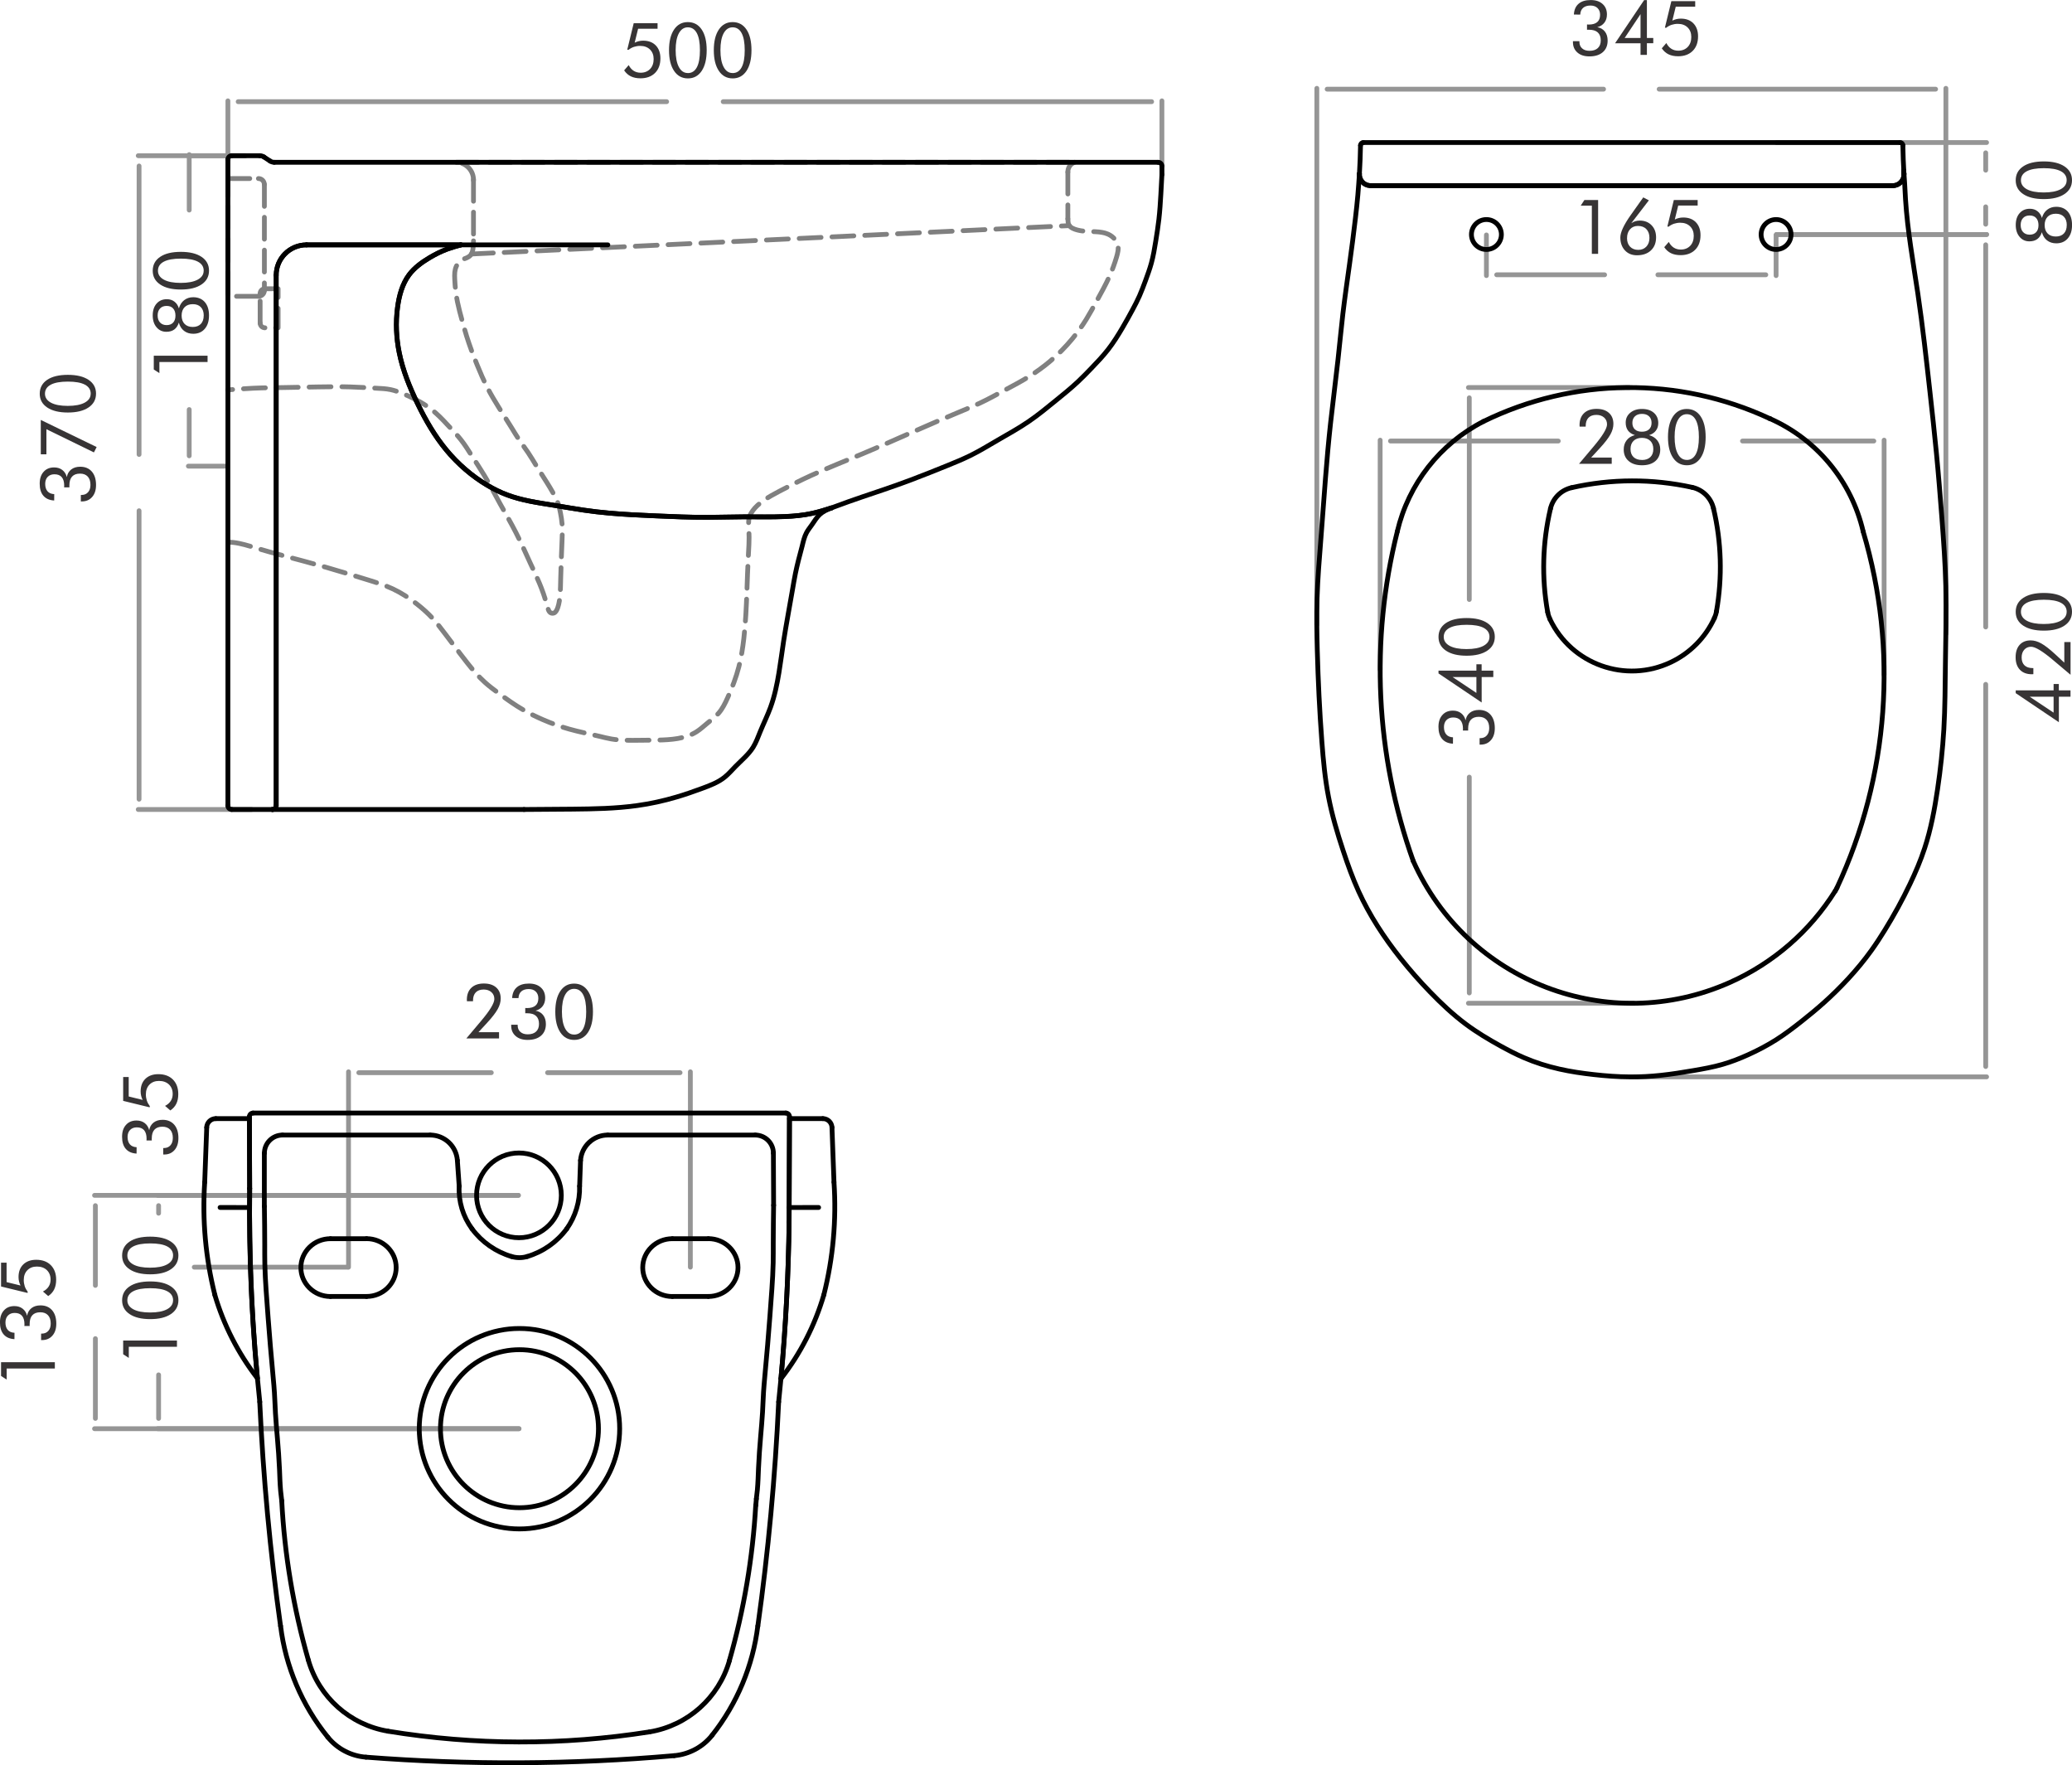 <?xml version="1.0" encoding="UTF-8"?>
<!DOCTYPE svg PUBLIC "-//W3C//DTD SVG 1.1//EN" "http://www.w3.org/Graphics/SVG/1.1/DTD/svg11.dtd">
<!-- Creator: CorelDRAW 2020 (64-Bit Evaluation Version) -->
<svg xmlns="http://www.w3.org/2000/svg" xml:space="preserve" width="2.273in" height="1.936in" version="1.1" style="shape-rendering:geometricPrecision; text-rendering:geometricPrecision; image-rendering:optimizeQuality; fill-rule:evenodd; clip-rule:evenodd"
viewBox="0 0 471.87 401.87"
 xmlns:xlink="http://www.w3.org/1999/xlink"
 xmlns:xodm="http://www.corel.com/coreldraw/odm/2003">
 <defs>
  <style type="text/css">
   <![CDATA[
    .str2 {stroke:black;stroke-width:1.09;stroke-linecap:round;stroke-linejoin:round;stroke-miterlimit:10}
    .str1 {stroke:#959595;stroke-width:1.09;stroke-linecap:round;stroke-linejoin:round;stroke-miterlimit:10}
    .str0 {stroke:gray;stroke-width:1.09;stroke-linecap:round;stroke-linejoin:round;stroke-miterlimit:10;stroke-dasharray:4.982 2.491}
    .fil0 {fill:none;fill-rule:nonzero}
    .fil1 {fill:#373435;fill-rule:nonzero}
   ]]>
  </style>
 </defs>
 <g id="Layer_x0020_1">
  <g id="_1876811546080">
   <line class="fil0 str0" x1="243.19" y1="39.16" x2="243.19" y2= "49.81" />
   <path class="fil0 str0" d="M243.19 49.81c0.02,0.51 0.04,1.03 0.26,1.42 0.34,0.6 1.15,0.92 1.92,1.12 1.45,0.37 2.77,0.32 4.16,0.39 0.95,0.05 1.94,0.16 2.81,0.55 0.63,0.28 1.2,0.71 1.63,1.27 0.28,0.37 0.5,0.79 0.6,1.22 0.22,0.91 -0.04,1.88 -0.32,2.82 -0.43,1.44 -0.92,2.78 -1.5,4.1 -0.88,2 -1.97,3.94 -3.03,5.88 -0.77,1.39 -1.52,2.78 -2.35,4.13 -0.95,1.53 -2.01,3.01 -3.16,4.4 -1.54,1.87 -3.26,3.6 -5.12,5.16 -1.43,1.2 -2.94,2.3 -4.52,3.3 -1.88,1.19 -3.85,2.22 -5.81,3.27 -1.89,1.02 -3.77,2.06 -5.72,2.97 -1.56,0.73 -3.16,1.39 -4.76,2.05 -3.55,1.48 -7.08,3 -10.6,4.55 -3.8,1.67 -7.6,3.36 -11.43,4.96 -3.87,1.62 -7.78,3.14 -11.59,4.89 -2.45,1.12 -4.85,2.34 -7.24,3.6 -1.26,0.66 -2.51,1.34 -3.66,2.17 -0.87,0.63 -1.69,1.34 -2.33,2.21 -0.31,0.42 -0.58,0.88 -0.74,1.36 -0.32,0.98 -0.2,2.07 -0.14,3.13 0.12,2.14 -0.04,4.21 -0.15,6.3 -0.13,2.49 -0.21,5.01 -0.3,7.52 -0.13,3.6 -0.29,7.19 -0.7,10.77 -0.25,2.19 -0.59,4.37 -1.14,6.49 -0.62,2.4 -1.51,4.71 -2.54,7.01 -0.57,1.26 -1.18,2.52 -2.07,3.54 -0.75,0.86 -1.69,1.55 -2.58,2.29 -0.82,0.68 -1.6,1.4 -2.47,1.95 -2.52,1.6 -5.81,1.82 -8.89,1.88 -1.37,0.03 -2.71,0.03 -4.06,0.04 -2.15,0.02 -4.34,0.07 -6.45,-0.3 -0.88,-0.15 -1.75,-0.38 -2.62,-0.59 -2.33,-0.56 -4.67,-1.01 -6.97,-1.66 -2.03,-0.57 -4.03,-1.3 -5.97,-2.14 -1.5,-0.65 -2.97,-1.36 -4.39,-2.18 -2.02,-1.16 -3.91,-2.52 -5.79,-3.91 -1.04,-0.77 -2.07,-1.54 -3.02,-2.4 -1.48,-1.33 -2.78,-2.86 -4.02,-4.43 -1.11,-1.4 -2.17,-2.82 -3.25,-4.24 -0.58,-0.76 -1.15,-1.52 -1.73,-2.29 -0.94,-1.23 -1.87,-2.48 -2.91,-3.61 -1.11,-1.21 -2.35,-2.3 -3.65,-3.32 -1.69,-1.31 -3.49,-2.49 -5.41,-3.39 -1.83,-0.86 -3.77,-1.46 -5.71,-2.06 -3.23,-1 -6.46,-1.99 -9.7,-2.92 -3.11,-0.88 -6.25,-1.71 -9.37,-2.54 -2.16,-0.58 -4.3,-1.16 -6.45,-1.81 -1.69,-0.51 -3.39,-1.06 -5.13,-1.25 -0.4,-0.04 -0.8,-0.07 -1.2,-0.08"/>
   <line class="fil0 str0" x1="107.83" y1="40.81" x2="107.83" y2= "54.82" />
   <path class="fil0 str0" d="M107.83 54.82c-0.01,0.61 -0.02,1.23 -0.12,1.86 -0.08,0.5 -0.22,1.01 -0.53,1.38 -0.23,0.27 -0.55,0.47 -0.88,0.62 -0.4,0.18 -0.82,0.29 -1.18,0.5 -0.53,0.31 -0.94,0.85 -1.2,1.43 -0.19,0.43 -0.3,0.89 -0.35,1.35 -0.05,0.52 -0.04,1.06 -0.01,1.58 0.04,0.91 0.11,1.82 0.22,2.72 0.1,0.83 0.24,1.65 0.4,2.46 0.3,1.45 0.68,2.88 1.08,4.31 0.32,1.15 0.64,2.29 0.99,3.43 0.7,2.23 1.52,4.42 2.41,6.59 0.72,1.78 1.48,3.54 2.36,5.24 0.79,1.53 1.67,3 2.58,4.46 0.95,1.53 1.93,3.04 2.88,4.57 0.55,0.89 1.08,1.79 1.66,2.66 0.69,1.03 1.45,2.03 2.14,3.06 0.63,0.94 1.21,1.91 1.8,2.88 0.47,0.77 0.95,1.54 1.44,2.3 0.39,0.61 0.78,1.22 1.16,1.83 0.42,0.67 0.82,1.35 1.21,2.04 0.48,0.85 0.94,1.71 1.25,2.63 0.22,0.66 0.37,1.34 0.5,2.03 0.16,0.83 0.3,1.67 0.37,2.51 0.1,1.18 0.05,2.38 0,3.57 -0.12,2.97 -0.25,5.93 -0.32,8.89 -0.03,1.25 -0.04,2.5 -0.15,3.76 -0.08,0.95 -0.2,1.9 -0.5,2.79 -0.09,0.28 -0.2,0.55 -0.37,0.81 -0.13,0.2 -0.3,0.39 -0.52,0.47 -0.18,0.07 -0.4,0.07 -0.57,0.02 -0.6,-0.17 -0.78,-0.95 -0.98,-1.68 -1.04,-3.93 -2.42,-6.67 -3.84,-9.72 -1.03,-2.23 -2.08,-4.63 -3.25,-6.91 -1.14,-2.24 -2.39,-4.37 -3.6,-6.55 -1.2,-2.17 -2.34,-4.38 -3.62,-6.5 -0.93,-1.54 -1.93,-3.04 -2.9,-4.56 -0.77,-1.21 -1.53,-2.43 -2.42,-3.55 -0.74,-0.94 -1.57,-1.82 -2.4,-2.7 -1.08,-1.16 -2.15,-2.34 -3.34,-3.39 -0.83,-0.73 -1.72,-1.39 -2.65,-1.98 -0.7,-0.44 -1.43,-0.85 -2.17,-1.22 -0.95,-0.48 -1.91,-0.92 -2.9,-1.31 -0.83,-0.33 -1.67,-0.63 -2.54,-0.81 -1.05,-0.22 -2.13,-0.27 -3.2,-0.32 -2.03,-0.11 -4.04,-0.24 -6.06,-0.3 -2.38,-0.07 -4.76,-0.04 -7.14,0 -2.59,0.04 -5.18,0.1 -7.77,0.14 -2.4,0.04 -4.8,0.05 -7.19,0.16 -1.91,0.09 -3.82,0.23 -5.73,0.38"/>
   <line class="fil0 str0" x1="103.94" y1="36.93" x2="244.72" y2= "36.93" />
   <path class="fil0 str0" d="M244.72 36.93c-0.93,0.34 -1.55,1.23 -1.53,2.23"/>
   <path class="fil0 str0" d="M107.83 41.06c0.07,-2.21 -1.66,-4.06 -3.88,-4.13 -0.01,0 -0.01,-0 -0.02,-0"/>
   <line class="fil0 str0" x1="51.9" y1="40.63" x2="58.85" y2= "40.63" />
   <path class="fil0 str0" d="M58.85 40.63c0.75,0 1.35,0.61 1.35,1.35"/>
   <line class="fil0 str0" x1="60.21" y1="41.98" x2="60.21" y2= "66.09" />
   <path class="fil0 str0" d="M60.21 66.09c0,0.75 -0.61,1.35 -1.35,1.35"/>
   <polyline class="fil0 str0" points="58.85,67.44 51.9,67.44 51.9,40.63 "/>
   <polyline class="fil0 str0" points="60.33,65.72 63.34,65.72 63.34,74.61 60.33,74.61 "/>
   <path class="fil0 str0" d="M60.33 74.61c-0.6,0 -1.09,-0.49 -1.09,-1.09"/>
   <line class="fil0 str0" x1="59.24" y1="73.51" x2="59.24" y2= "66.81" />
   <path class="fil0 str0" d="M59.24 66.81c0,-0.6 0.49,-1.09 1.09,-1.09"/>
   <line class="fil0 str0" x1="107.36" y1="57.81" x2="243.52" y2= "51.35" />
   <line class="fil0 str1" x1="51.9" y1="44.54" x2="51.9" y2= "22.94" />
   <line class="fil0 str1" x1="264.61" y1="39.61" x2="264.61" y2= "22.94" />
   <line class="fil0 str1" x1="54.24" y1="23.13" x2="151.82" y2= "23.13" />
   <line class="fil0 str1" x1="262.27" y1="23.13" x2="164.7" y2= "23.13" />
   <path class="fil1" d="M143.13 11.34l-0.28 -0.05 1.47 -6.03 5.43 0 0 1.26 -4.43 0 -0.78 3.18c0.28,-0.15 0.59,-0.26 0.91,-0.34 0.32,-0.08 0.66,-0.12 1.02,-0.12 1.21,0 2.17,0.36 2.87,1.08 0.7,0.72 1.06,1.71 1.06,2.94 0,1.41 -0.41,2.52 -1.22,3.33 -0.82,0.81 -1.92,1.22 -3.32,1.22 -0.85,0 -1.58,-0.15 -2.18,-0.44 -0.61,-0.29 -1.12,-0.75 -1.54,-1.37l1.04 -1.2c0.28,0.56 0.65,0.99 1.11,1.29 0.46,0.3 1,0.45 1.61,0.45 0.89,0 1.6,-0.29 2.15,-0.85 0.54,-0.57 0.81,-1.33 0.81,-2.27 0,-0.9 -0.28,-1.62 -0.84,-2.17 -0.56,-0.55 -1.31,-0.82 -2.24,-0.82 -0.49,0 -0.95,0.08 -1.4,0.22 -0.44,0.15 -0.85,0.37 -1.23,0.66z"/>
   <path id="1" class="fil1" d="M156.66 17.83c-1.33,0 -2.39,-0.57 -3.15,-1.71 -0.77,-1.14 -1.15,-2.71 -1.15,-4.71 0,-1.99 0.38,-3.55 1.14,-4.69 0.76,-1.14 1.81,-1.71 3.13,-1.71 1.35,0 2.41,0.56 3.17,1.69 0.76,1.12 1.14,2.7 1.14,4.71 0,2.01 -0.38,3.58 -1.14,4.72 -0.76,1.13 -1.8,1.7 -3.14,1.7zm-0.02 -1.21c0.91,0 1.59,-0.44 2.06,-1.32 0.47,-0.88 0.7,-2.17 0.7,-3.88 0,-1.7 -0.23,-3 -0.7,-3.89 -0.47,-0.89 -1.16,-1.33 -2.06,-1.33 -0.87,0 -1.55,0.46 -2.04,1.36 -0.49,0.91 -0.73,2.18 -0.73,3.82 0,1.65 0.24,2.93 0.73,3.85 0.49,0.92 1.17,1.38 2.04,1.38z"/>
   <path id="2" class="fil1" d="M166.86 17.83c-1.33,0 -2.39,-0.57 -3.15,-1.71 -0.77,-1.14 -1.15,-2.71 -1.15,-4.71 0,-1.99 0.38,-3.55 1.14,-4.69 0.76,-1.14 1.81,-1.71 3.13,-1.71 1.35,0 2.41,0.56 3.17,1.69 0.76,1.12 1.14,2.7 1.14,4.71 0,2.01 -0.38,3.58 -1.14,4.72 -0.76,1.13 -1.8,1.7 -3.14,1.7zm-0.02 -1.21c0.91,0 1.59,-0.44 2.06,-1.32 0.47,-0.88 0.7,-2.17 0.7,-3.88 0,-1.7 -0.23,-3 -0.7,-3.89 -0.47,-0.89 -1.16,-1.33 -2.06,-1.33 -0.87,0 -1.55,0.46 -2.04,1.36 -0.49,0.91 -0.73,2.18 -0.73,3.82 0,1.65 0.24,2.93 0.73,3.85 0.49,0.92 1.17,1.38 2.04,1.38z"/>
   <line class="fil0 str1" x1="55.86" y1="35.43" x2="42.9" y2= "35.43" />
   <line class="fil0 str1" x1="51.18" y1="106.11" x2="42.9" y2= "106.11" />
   <line class="fil0 str1" x1="43.09" y1="35.18" x2="43.09" y2= "47.81" />
   <line class="fil0 str1" x1="43.09" y1="103.76" x2="43.09" y2= "93.22" />
   <polygon class="fil1" points="47.27,82.4 36.3,82.4 36.3,84.93 35.02,84.1 35.02,80.97 47.27,80.97 "/>
   <path id="1" class="fil1" d="M35.9 71.8c0,0.68 0.18,1.21 0.55,1.61 0.37,0.39 0.87,0.59 1.5,0.59 0.63,0 1.12,-0.19 1.48,-0.57 0.35,-0.38 0.53,-0.91 0.53,-1.59 0,-0.7 -0.18,-1.24 -0.53,-1.63 -0.35,-0.39 -0.85,-0.58 -1.48,-0.58 -0.64,0 -1.14,0.19 -1.5,0.58 -0.37,0.39 -0.55,0.92 -0.55,1.6zm10.5 0.02c0,-0.82 -0.22,-1.45 -0.66,-1.91 -0.44,-0.46 -1.05,-0.68 -1.83,-0.68 -0.8,0 -1.42,0.23 -1.87,0.69 -0.45,0.46 -0.68,1.1 -0.68,1.91 0,0.8 0.23,1.44 0.68,1.9 0.45,0.46 1.07,0.69 1.86,0.69 0.78,0 1.39,-0.23 1.83,-0.68 0.44,-0.46 0.66,-1.1 0.66,-1.91zm-5.67 1.61c-0.22,0.7 -0.57,1.22 -1.04,1.57 -0.48,0.35 -1.08,0.52 -1.81,0.52 -0.9,0 -1.65,-0.34 -2.23,-1.03 -0.58,-0.69 -0.87,-1.58 -0.87,-2.69 0,-1.13 0.29,-2.03 0.88,-2.7 0.59,-0.67 1.37,-1 2.34,-1 0.67,0 1.24,0.18 1.72,0.55 0.48,0.36 0.82,0.88 1.02,1.54 0.23,-0.8 0.63,-1.43 1.2,-1.87 0.57,-0.44 1.25,-0.67 2.05,-0.67 1.12,0 2.01,0.37 2.65,1.1 0.64,0.74 0.96,1.75 0.96,3.05 0,1.29 -0.32,2.3 -0.97,3.05 -0.64,0.75 -1.52,1.12 -2.62,1.12 -0.82,0 -1.52,-0.22 -2.09,-0.66 -0.58,-0.44 -0.97,-1.07 -1.19,-1.88z"/>
   <path id="2" class="fil1" d="M47.6 61.6c0,1.33 -0.57,2.39 -1.71,3.15 -1.14,0.77 -2.71,1.15 -4.71,1.15 -1.99,0 -3.55,-0.38 -4.69,-1.14 -1.14,-0.76 -1.71,-1.81 -1.71,-3.13 0,-1.35 0.56,-2.41 1.69,-3.17 1.12,-0.76 2.7,-1.14 4.71,-1.14 2.01,0 3.58,0.38 4.72,1.14 1.13,0.76 1.7,1.8 1.7,3.14zm-1.21 0.02c0,-0.91 -0.44,-1.59 -1.32,-2.06 -0.88,-0.47 -2.17,-0.7 -3.88,-0.7 -1.7,0 -3,0.23 -3.89,0.7 -0.89,0.47 -1.33,1.16 -1.33,2.06 0,0.87 0.46,1.55 1.36,2.04 0.91,0.49 2.18,0.73 3.82,0.73 1.65,0 2.93,-0.24 3.85,-0.73 0.92,-0.49 1.38,-1.17 1.38,-2.04z"/>
   <line class="fil0 str1" x1="55.86" y1="35.43" x2="31.48" y2= "35.43" />
   <line class="fil0 str1" x1="57.3" y1="184.28" x2="31.48" y2= "184.28" />
   <line class="fil0 str1" x1="31.67" y1="37.77" x2="31.67" y2= "103.45" />
   <line class="fil0 str1" x1="31.67" y1="181.94" x2="31.67" y2= "116.26" />
   <path class="fil1" d="M18.41 114.18l0 -1.51 0.14 0c0.63,0 1.13,-0.2 1.5,-0.62 0.37,-0.41 0.55,-0.97 0.55,-1.68 0,-0.82 -0.21,-1.45 -0.62,-1.89 -0.42,-0.45 -1,-0.67 -1.76,-0.67 -0.8,0 -1.4,0.23 -1.81,0.68 -0.41,0.45 -0.61,1.12 -0.61,2.02 0,0.11 0,0.2 0,0.26 0,0.06 0.01,0.12 0.01,0.17l-1.21 0c0,-0.04 0,-0.11 0.01,-0.2 0.01,-0.09 0.01,-0.16 0.01,-0.2 0,-0.85 -0.19,-1.49 -0.56,-1.93 -0.37,-0.43 -0.93,-0.65 -1.66,-0.65 -0.65,0 -1.16,0.2 -1.54,0.59 -0.38,0.39 -0.57,0.93 -0.57,1.6 0,0.72 0.18,1.28 0.53,1.68 0.35,0.4 0.86,0.62 1.53,0.65l-0.01 1.45c-1.06,-0.06 -1.88,-0.41 -2.45,-1.07 -0.57,-0.65 -0.85,-1.57 -0.85,-2.76 0,-1.14 0.29,-2.04 0.89,-2.7 0.59,-0.67 1.39,-1 2.4,-1 0.73,0 1.35,0.19 1.86,0.58 0.51,0.39 0.85,0.93 1.03,1.62 0.12,-0.73 0.46,-1.31 0.99,-1.73 0.54,-0.42 1.22,-0.63 2.06,-0.63 1.12,0 2,0.37 2.64,1.1 0.64,0.74 0.96,1.75 0.96,3.05 0,1.15 -0.29,2.06 -0.88,2.73 -0.59,0.68 -1.37,1.02 -2.36,1.02l-0.23 0z"/>
   <polygon id="1" class="fil1" points="21.39,102.98 10.57,97.7 10.57,103.42 9.29,103.42 9.29,95.59 22.01,101.76 "/>
   <path id="2" class="fil1" d="M21.87 89.6c0,1.33 -0.57,2.39 -1.71,3.15 -1.14,0.77 -2.71,1.15 -4.71,1.15 -1.99,0 -3.55,-0.38 -4.69,-1.14 -1.14,-0.76 -1.71,-1.81 -1.71,-3.13 0,-1.35 0.56,-2.41 1.69,-3.17 1.12,-0.76 2.7,-1.14 4.71,-1.14 2.01,0 3.58,0.38 4.72,1.14 1.13,0.76 1.7,1.8 1.7,3.14zm-1.21 0.02c0,-0.91 -0.44,-1.59 -1.32,-2.06 -0.88,-0.47 -2.17,-0.7 -3.88,-0.7 -1.7,0 -3,0.23 -3.89,0.7 -0.89,0.47 -1.33,1.16 -1.33,2.06 0,0.87 0.46,1.55 1.36,2.04 0.91,0.49 2.18,0.73 3.82,0.73 1.65,0 2.93,-0.24 3.85,-0.73 0.92,-0.49 1.38,-1.17 1.38,-2.04z"/>
   <line class="fil0 str1" x1="79.37" y1="288.48" x2="79.37" y2= "244" />
   <line class="fil0 str1" x1="157.22" y1="288.48" x2="157.22" y2= "244" />
   <line class="fil0 str1" x1="81.71" y1="244.2" x2="111.89" y2= "244.2" />
   <line class="fil0 str1" x1="154.88" y1="244.2" x2="124.7" y2= "244.2" />
   <path class="fil1" d="M113.65 235.01l0 1.4 -7.45 0 2.61 -3.1c0.18,-0.21 0.43,-0.5 0.75,-0.89 2.01,-2.38 3.02,-4.05 3.02,-4.99 0,-0.64 -0.22,-1.16 -0.67,-1.56 -0.45,-0.4 -1.04,-0.6 -1.76,-0.6 -0.78,0 -1.38,0.22 -1.8,0.65 -0.42,0.44 -0.63,1.06 -0.63,1.88l0 0.14 -1.38 0c0,-0.04 -0,-0.09 -0.01,-0.17 -0.01,-0.08 -0.01,-0.13 -0.01,-0.16 0,-1.17 0.34,-2.08 1.02,-2.73 0.68,-0.65 1.63,-0.98 2.85,-0.98 1.2,0 2.14,0.3 2.82,0.91 0.68,0.61 1.02,1.44 1.02,2.52 0,0.78 -0.23,1.58 -0.69,2.41 -0.46,0.83 -1.27,1.88 -2.44,3.15l-1.94 2.1 4.69 0z"/>
   <path id="1" class="fil1" d="M116.38 233.28l1.51 0 0 0.14c0,0.63 0.2,1.13 0.62,1.5 0.41,0.37 0.97,0.55 1.68,0.55 0.82,0 1.45,-0.21 1.89,-0.62 0.45,-0.42 0.67,-1 0.67,-1.76 0,-0.8 -0.23,-1.4 -0.68,-1.81 -0.45,-0.41 -1.12,-0.61 -2.02,-0.61 -0.11,0 -0.2,0 -0.26,0 -0.06,0 -0.12,0.01 -0.17,0.01l0 -1.21c0.04,0 0.11,0 0.2,0.01 0.09,0.01 0.16,0.01 0.2,0.01 0.85,0 1.49,-0.19 1.93,-0.56 0.43,-0.37 0.65,-0.93 0.65,-1.66 0,-0.65 -0.2,-1.16 -0.59,-1.54 -0.39,-0.38 -0.93,-0.57 -1.6,-0.57 -0.72,0 -1.28,0.18 -1.68,0.53 -0.4,0.35 -0.62,0.86 -0.65,1.53l-1.45 -0.01c0.06,-1.06 0.41,-1.88 1.07,-2.45 0.65,-0.57 1.57,-0.85 2.76,-0.85 1.14,0 2.04,0.29 2.7,0.89 0.67,0.59 1,1.39 1,2.4 0,0.73 -0.19,1.35 -0.58,1.86 -0.39,0.51 -0.93,0.85 -1.62,1.03 0.73,0.12 1.31,0.46 1.73,0.99 0.42,0.54 0.63,1.22 0.63,2.06 0,1.12 -0.37,2 -1.1,2.64 -0.74,0.64 -1.75,0.96 -3.05,0.96 -1.15,0 -2.06,-0.29 -2.73,-0.88 -0.68,-0.59 -1.02,-1.37 -1.02,-2.36l0 -0.23z"/>
   <path id="2" class="fil1" d="M130.76 236.74c-1.33,0 -2.39,-0.57 -3.15,-1.71 -0.77,-1.14 -1.15,-2.71 -1.15,-4.71 0,-1.99 0.38,-3.55 1.14,-4.69 0.76,-1.14 1.81,-1.71 3.13,-1.71 1.35,0 2.41,0.56 3.17,1.69 0.76,1.12 1.14,2.7 1.14,4.71 0,2.01 -0.38,3.58 -1.14,4.72 -0.76,1.13 -1.8,1.7 -3.14,1.7zm-0.02 -1.21c0.91,0 1.59,-0.44 2.06,-1.32 0.47,-0.88 0.7,-2.17 0.7,-3.88 0,-1.7 -0.23,-3 -0.7,-3.89 -0.47,-0.89 -1.16,-1.33 -2.06,-1.33 -0.87,0 -1.55,0.46 -2.04,1.36 -0.49,0.91 -0.73,2.18 -0.73,3.82 0,1.65 0.24,2.93 0.73,3.85 0.49,0.92 1.17,1.38 2.04,1.38z"/>
   <line class="fil0 str1" x1="118.09" y1="272.13" x2="35.92" y2= "272.13" />
   <line class="fil0 str1" x1="36.12" y1="274.47" x2="36.12" y2= "276.2" />
   <path class="fil1" d="M37.17 262.87l0 -1.51 0.14 0c0.63,0 1.13,-0.2 1.5,-0.62 0.37,-0.41 0.55,-0.97 0.55,-1.68 0,-0.82 -0.21,-1.45 -0.62,-1.89 -0.42,-0.45 -1,-0.67 -1.76,-0.67 -0.8,0 -1.4,0.23 -1.81,0.68 -0.41,0.45 -0.61,1.12 -0.61,2.02 0,0.11 0,0.2 0,0.26 0,0.06 0.01,0.12 0.01,0.17l-1.21 0c0,-0.04 0,-0.11 0.01,-0.2 0.01,-0.09 0.01,-0.16 0.01,-0.2 0,-0.85 -0.19,-1.49 -0.56,-1.93 -0.37,-0.43 -0.93,-0.65 -1.66,-0.65 -0.65,0 -1.16,0.2 -1.54,0.59 -0.38,0.39 -0.57,0.93 -0.57,1.6 0,0.72 0.18,1.28 0.53,1.68 0.35,0.4 0.86,0.62 1.53,0.65l-0.01 1.45c-1.06,-0.06 -1.88,-0.41 -2.45,-1.07 -0.57,-0.65 -0.85,-1.57 -0.85,-2.76 0,-1.14 0.29,-2.04 0.89,-2.7 0.59,-0.67 1.39,-1 2.4,-1 0.73,0 1.35,0.19 1.86,0.58 0.51,0.39 0.85,0.93 1.03,1.62 0.12,-0.73 0.46,-1.31 0.99,-1.73 0.54,-0.42 1.22,-0.63 2.06,-0.63 1.12,0 2,0.37 2.64,1.1 0.64,0.74 0.96,1.75 0.96,3.05 0,1.15 -0.29,2.06 -0.88,2.73 -0.59,0.68 -1.37,1.02 -2.36,1.02l-0.23 0z"/>
   <path id="1" class="fil1" d="M34.13 251.81l-0.05 0.28 -6.03 -1.47 0 -5.43 1.26 0 0 4.43 3.18 0.78c-0.15,-0.28 -0.26,-0.59 -0.34,-0.91 -0.08,-0.32 -0.12,-0.66 -0.12,-1.02 0,-1.21 0.36,-2.17 1.08,-2.87 0.72,-0.7 1.71,-1.06 2.94,-1.06 1.41,0 2.52,0.41 3.33,1.22 0.81,0.82 1.22,1.92 1.22,3.32 0,0.85 -0.15,1.58 -0.44,2.18 -0.29,0.61 -0.75,1.12 -1.37,1.54l-1.2 -1.04c0.56,-0.28 0.99,-0.65 1.29,-1.11 0.3,-0.46 0.45,-1 0.45,-1.61 0,-0.89 -0.29,-1.6 -0.85,-2.15 -0.57,-0.54 -1.33,-0.81 -2.27,-0.81 -0.9,0 -1.62,0.28 -2.17,0.84 -0.55,0.56 -0.82,1.31 -0.82,2.24 0,0.49 0.08,0.95 0.22,1.4 0.15,0.44 0.37,0.85 0.66,1.23z"/>
   <line class="fil0 str1" x1="79.18" y1="288.48" x2="44.24" y2= "288.48" />
   <line class="fil0 str1" x1="118.2" y1="325.26" x2="35.92" y2= "325.26" />
   <line class="fil0 str1" x1="36.12" y1="322.92" x2="36.12" y2= "313" />
   <polygon class="fil1" points="40.3,306.61 29.33,306.61 29.33,309.14 28.05,308.31 28.05,305.18 40.3,305.18 "/>
   <path id="1" class="fil1" d="M40.63 296.01c0,1.33 -0.57,2.39 -1.71,3.15 -1.14,0.77 -2.71,1.15 -4.71,1.15 -1.99,0 -3.55,-0.38 -4.69,-1.14 -1.14,-0.76 -1.71,-1.81 -1.71,-3.13 0,-1.35 0.56,-2.41 1.69,-3.17 1.12,-0.76 2.7,-1.14 4.71,-1.14 2.01,0 3.58,0.38 4.72,1.14 1.13,0.76 1.7,1.8 1.7,3.14zm-1.21 0.02c0,-0.91 -0.44,-1.59 -1.32,-2.06 -0.88,-0.47 -2.17,-0.7 -3.88,-0.7 -1.7,0 -3,0.23 -3.89,0.7 -0.89,0.47 -1.33,1.16 -1.33,2.06 0,0.87 0.46,1.55 1.36,2.04 0.91,0.49 2.18,0.73 3.82,0.73 1.65,0 2.93,-0.24 3.85,-0.73 0.92,-0.49 1.38,-1.17 1.38,-2.04z"/>
   <path id="2" class="fil1" d="M40.63 285.81c0,1.33 -0.57,2.39 -1.71,3.15 -1.14,0.77 -2.71,1.15 -4.71,1.15 -1.99,0 -3.55,-0.38 -4.69,-1.14 -1.14,-0.76 -1.71,-1.81 -1.71,-3.13 0,-1.35 0.56,-2.41 1.69,-3.17 1.12,-0.76 2.7,-1.14 4.71,-1.14 2.01,0 3.58,0.38 4.72,1.14 1.13,0.76 1.7,1.8 1.7,3.14zm-1.21 0.02c0,-0.91 -0.44,-1.59 -1.32,-2.06 -0.88,-0.47 -2.17,-0.7 -3.88,-0.7 -1.7,0 -3,0.23 -3.89,0.7 -0.89,0.47 -1.33,1.16 -1.33,2.06 0,0.87 0.46,1.55 1.36,2.04 0.91,0.49 2.18,0.73 3.82,0.73 1.65,0 2.93,-0.24 3.85,-0.73 0.92,-0.49 1.38,-1.17 1.38,-2.04z"/>
   <line class="fil0 str1" x1="117.99" y1="272.13" x2="21.53" y2= "272.13" />
   <line class="fil0 str1" x1="118.2" y1="325.26" x2="21.53" y2= "325.26" />
   <line class="fil0 str1" x1="21.72" y1="274.47" x2="21.72" y2= "292.63" />
   <line class="fil0 str1" x1="21.72" y1="322.92" x2="21.72" y2= "304.75" />
   <polygon class="fil1" points="12.49,311.55 1.52,311.55 1.52,314.08 0.24,313.25 0.24,310.12 12.49,310.12 "/>
   <path id="1" class="fil1" d="M9.36 305.12l0 -1.51 0.14 0c0.63,0 1.13,-0.2 1.5,-0.62 0.37,-0.41 0.55,-0.97 0.55,-1.68 0,-0.82 -0.21,-1.45 -0.62,-1.89 -0.42,-0.45 -1,-0.67 -1.76,-0.67 -0.8,0 -1.4,0.23 -1.81,0.68 -0.41,0.45 -0.61,1.12 -0.61,2.02 0,0.11 0,0.2 0,0.26 0,0.06 0.01,0.12 0.01,0.17l-1.21 0c0,-0.04 0,-0.11 0.01,-0.2 0.01,-0.09 0.01,-0.16 0.01,-0.2 0,-0.85 -0.19,-1.49 -0.56,-1.93 -0.37,-0.43 -0.93,-0.65 -1.66,-0.65 -0.65,0 -1.16,0.2 -1.54,0.59 -0.38,0.39 -0.57,0.93 -0.57,1.6 0,0.72 0.18,1.28 0.53,1.68 0.35,0.4 0.86,0.62 1.53,0.65l-0.01 1.45c-1.06,-0.06 -1.88,-0.41 -2.45,-1.07 -0.57,-0.65 -0.85,-1.57 -0.85,-2.76 0,-1.14 0.29,-2.04 0.89,-2.7 0.59,-0.67 1.39,-1 2.4,-1 0.73,0 1.35,0.19 1.86,0.58 0.51,0.39 0.85,0.93 1.03,1.62 0.12,-0.73 0.46,-1.31 0.99,-1.73 0.54,-0.42 1.22,-0.63 2.06,-0.63 1.12,0 2,0.37 2.64,1.1 0.64,0.74 0.96,1.75 0.96,3.05 0,1.15 -0.29,2.06 -0.88,2.73 -0.59,0.68 -1.37,1.02 -2.36,1.02l-0.23 0z"/>
   <path id="2" class="fil1" d="M6.32 294.07l-0.05 0.28 -6.03 -1.47 0 -5.43 1.26 0 0 4.43 3.18 0.78c-0.15,-0.28 -0.26,-0.59 -0.34,-0.91 -0.08,-0.32 -0.12,-0.66 -0.12,-1.02 0,-1.21 0.36,-2.17 1.08,-2.87 0.72,-0.7 1.71,-1.06 2.94,-1.06 1.41,0 2.52,0.41 3.33,1.22 0.81,0.82 1.22,1.92 1.22,3.32 0,0.85 -0.15,1.58 -0.44,2.18 -0.29,0.61 -0.75,1.12 -1.37,1.54l-1.2 -1.04c0.56,-0.28 0.99,-0.65 1.29,-1.11 0.3,-0.46 0.45,-1 0.45,-1.61 0,-0.89 -0.29,-1.6 -0.85,-2.15 -0.57,-0.54 -1.33,-0.81 -2.27,-0.81 -0.9,0 -1.62,0.28 -2.17,0.84 -0.55,0.56 -0.82,1.31 -0.82,2.24 0,0.49 0.08,0.95 0.22,1.4 0.15,0.44 0.37,0.85 0.66,1.23z"/>
   <line class="fil0 str1" x1="299.89" y1="142.23" x2="299.89" y2= "20.09" />
   <line class="fil0 str1" x1="443.15" y1="144.3" x2="443.15" y2= "20.09" />
   <line class="fil0 str1" x1="302.24" y1="20.28" x2="365.19" y2= "20.28" />
   <line class="fil0 str1" x1="440.81" y1="20.28" x2="377.85" y2= "20.28" />
   <path class="fil1" d="M358.18 9.36l1.51 0 0 0.14c0,0.63 0.2,1.13 0.62,1.5 0.41,0.37 0.97,0.55 1.68,0.55 0.82,0 1.45,-0.21 1.89,-0.62 0.45,-0.42 0.67,-1 0.67,-1.76 0,-0.8 -0.23,-1.4 -0.68,-1.81 -0.45,-0.41 -1.12,-0.61 -2.02,-0.61 -0.11,0 -0.2,0 -0.26,0 -0.06,0 -0.12,0.01 -0.17,0.01l0 -1.21c0.04,0 0.11,0 0.2,0.01 0.09,0.01 0.16,0.01 0.2,0.01 0.85,0 1.49,-0.19 1.93,-0.56 0.43,-0.37 0.65,-0.93 0.65,-1.66 0,-0.65 -0.2,-1.16 -0.59,-1.54 -0.39,-0.38 -0.93,-0.57 -1.6,-0.57 -0.72,0 -1.28,0.18 -1.68,0.53 -0.4,0.35 -0.62,0.86 -0.65,1.53l-1.45 -0.01c0.06,-1.06 0.41,-1.88 1.07,-2.45 0.65,-0.57 1.57,-0.85 2.76,-0.85 1.14,0 2.04,0.29 2.7,0.89 0.67,0.59 1,1.39 1,2.4 0,0.73 -0.19,1.35 -0.58,1.86 -0.39,0.51 -0.93,0.85 -1.62,1.03 0.73,0.12 1.31,0.46 1.73,0.99 0.42,0.54 0.63,1.22 0.63,2.06 0,1.12 -0.37,2 -1.1,2.64 -0.74,0.64 -1.75,0.96 -3.05,0.96 -1.15,0 -2.06,-0.29 -2.73,-0.88 -0.68,-0.59 -1.02,-1.37 -1.02,-2.36l0 -0.23z"/>
   <path id="1" class="fil1" d="M373.61 12.49l0 -2.66 -5.8 0 6.62 -9.83 0.63 0 0 8.63 1.45 0 0 1.19 -1.45 0 0 2.66 -1.45 0zm0 -3.86l0 -5.43 -3.62 5.43 3.62 0z"/>
   <path id="2" class="fil1" d="M379.44 6.32l-0.28 -0.05 1.47 -6.03 5.43 0 0 1.26 -4.43 0 -0.78 3.18c0.28,-0.15 0.59,-0.26 0.91,-0.34 0.32,-0.08 0.66,-0.12 1.02,-0.12 1.21,0 2.17,0.36 2.87,1.08 0.7,0.72 1.06,1.71 1.06,2.94 0,1.41 -0.41,2.52 -1.22,3.33 -0.82,0.81 -1.92,1.22 -3.32,1.22 -0.85,0 -1.58,-0.15 -2.18,-0.44 -0.61,-0.29 -1.12,-0.75 -1.54,-1.37l1.04 -1.2c0.28,0.56 0.65,0.99 1.11,1.29 0.46,0.3 1,0.45 1.61,0.45 0.89,0 1.6,-0.29 2.15,-0.85 0.54,-0.57 0.81,-1.33 0.81,-2.27 0,-0.9 -0.28,-1.62 -0.84,-2.17 -0.56,-0.55 -1.31,-0.82 -2.24,-0.82 -0.49,0 -0.95,0.08 -1.4,0.22 -0.44,0.15 -0.85,0.37 -1.23,0.66z"/>
   <line class="fil0 str1" x1="338.51" y1="53.47" x2="338.51" y2= "62.73" />
   <line class="fil0 str1" x1="404.48" y1="53.47" x2="404.48" y2= "62.73" />
   <line class="fil0 str1" x1="340.85" y1="62.54" x2="365.43" y2= "62.54" />
   <line class="fil0 str1" x1="402.14" y1="62.54" x2="377.56" y2= "62.54" />
   <polygon class="fil1" points="362.52,57.77 362.52,46.8 359.99,46.8 360.82,45.52 363.95,45.52 363.95,57.77 "/>
   <path id="1" class="fil1" d="M370.53 54.17c0,0.83 0.23,1.49 0.69,1.97 0.46,0.48 1.08,0.73 1.87,0.73 0.77,0 1.38,-0.25 1.85,-0.75 0.46,-0.5 0.7,-1.15 0.7,-1.97 0,-0.85 -0.23,-1.51 -0.7,-2 -0.47,-0.49 -1.11,-0.73 -1.93,-0.73 -0.74,0 -1.34,0.25 -1.79,0.76 -0.46,0.51 -0.68,1.17 -0.68,1.99zm0.99 -3.38c0.3,-0.21 0.61,-0.35 0.92,-0.45 0.31,-0.09 0.64,-0.14 0.98,-0.14 1.11,0 2.01,0.35 2.7,1.06 0.69,0.71 1.03,1.63 1.03,2.76 0,1.25 -0.39,2.23 -1.17,2.97 -0.78,0.74 -1.85,1.11 -3.19,1.11 -1.13,0 -2.05,-0.37 -2.74,-1.12 -0.69,-0.74 -1.04,-1.72 -1.04,-2.93 0,-1.17 0.78,-2.85 2.32,-5.04l0.08 -0.11 2.82 -3.98 1.28 0.67 -4 5.2z"/>
   <path id="2" class="fil1" d="M380 51.6l-0.28 -0.05 1.47 -6.03 5.43 0 0 1.26 -4.43 0 -0.78 3.18c0.28,-0.15 0.59,-0.26 0.91,-0.34 0.32,-0.08 0.66,-0.12 1.02,-0.12 1.21,0 2.17,0.36 2.87,1.08 0.7,0.72 1.06,1.71 1.06,2.94 0,1.41 -0.41,2.52 -1.22,3.33 -0.82,0.81 -1.92,1.22 -3.32,1.22 -0.85,0 -1.58,-0.15 -2.18,-0.44 -0.61,-0.29 -1.12,-0.75 -1.54,-1.37l1.04 -1.2c0.28,0.56 0.65,0.99 1.11,1.29 0.46,0.3 1,0.45 1.61,0.45 0.89,0 1.6,-0.29 2.15,-0.85 0.54,-0.57 0.81,-1.33 0.81,-2.27 0,-0.9 -0.28,-1.62 -0.84,-2.17 -0.56,-0.55 -1.31,-0.82 -2.24,-0.82 -0.49,0 -0.95,0.08 -1.4,0.22 -0.44,0.15 -0.85,0.37 -1.23,0.66z"/>
   <line class="fil0 str1" x1="314.31" y1="152.43" x2="314.31" y2= "100.19" />
   <line class="fil0 str1" x1="429.08" y1="153.6" x2="429.08" y2= "100.19" />
   <line class="fil0 str1" x1="316.66" y1="100.39" x2="354.88" y2= "100.39" />
   <line class="fil0 str1" x1="426.74" y1="100.39" x2="396.83" y2= "100.39" />
   <path class="fil1" d="M367.05 104.18l0 1.4 -7.45 0 2.61 -3.1c0.18,-0.21 0.43,-0.5 0.75,-0.89 2.01,-2.38 3.02,-4.05 3.02,-4.99 0,-0.64 -0.22,-1.16 -0.67,-1.56 -0.45,-0.4 -1.04,-0.6 -1.76,-0.6 -0.78,0 -1.38,0.22 -1.8,0.65 -0.42,0.44 -0.63,1.06 -0.63,1.88l0 0.14 -1.38 0c0,-0.04 -0,-0.09 -0.01,-0.17 -0.01,-0.08 -0.01,-0.13 -0.01,-0.16 0,-1.17 0.34,-2.08 1.02,-2.73 0.68,-0.65 1.63,-0.98 2.85,-0.98 1.2,0 2.14,0.3 2.82,0.91 0.68,0.61 1.02,1.44 1.02,2.52 0,0.78 -0.23,1.58 -0.69,2.41 -0.46,0.83 -1.27,1.88 -2.44,3.15l-1.94 2.1 4.69 0z"/>
   <path id="1" class="fil1" d="M373.95 94.21c-0.68,0 -1.21,0.18 -1.61,0.55 -0.39,0.37 -0.59,0.87 -0.59,1.5 0,0.63 0.19,1.12 0.57,1.48 0.38,0.35 0.91,0.53 1.59,0.53 0.7,0 1.24,-0.18 1.63,-0.53 0.39,-0.35 0.58,-0.85 0.58,-1.48 0,-0.64 -0.19,-1.14 -0.58,-1.5 -0.39,-0.37 -0.92,-0.55 -1.6,-0.55zm-0.02 10.5c0.82,0 1.45,-0.22 1.91,-0.66 0.46,-0.44 0.68,-1.05 0.68,-1.83 0,-0.8 -0.23,-1.42 -0.69,-1.87 -0.46,-0.45 -1.1,-0.68 -1.91,-0.68 -0.8,0 -1.44,0.23 -1.9,0.68 -0.46,0.45 -0.69,1.07 -0.69,1.86 0,0.78 0.23,1.39 0.68,1.83 0.46,0.44 1.1,0.66 1.91,0.66zm-1.61 -5.67c-0.7,-0.22 -1.22,-0.57 -1.57,-1.04 -0.35,-0.48 -0.52,-1.08 -0.52,-1.81 0,-0.9 0.34,-1.65 1.03,-2.23 0.69,-0.58 1.58,-0.87 2.69,-0.87 1.13,0 2.03,0.29 2.7,0.88 0.67,0.59 1,1.37 1,2.34 0,0.67 -0.18,1.24 -0.55,1.72 -0.36,0.48 -0.88,0.82 -1.54,1.02 0.8,0.23 1.43,0.63 1.87,1.2 0.44,0.57 0.67,1.25 0.67,2.05 0,1.12 -0.37,2.01 -1.1,2.65 -0.74,0.64 -1.75,0.96 -3.05,0.96 -1.29,0 -2.3,-0.32 -3.05,-0.97 -0.75,-0.64 -1.12,-1.52 -1.12,-2.62 0,-0.82 0.22,-1.52 0.66,-2.09 0.44,-0.58 1.07,-0.97 1.88,-1.19z"/>
   <path id="2" class="fil1" d="M384.16 105.91c-1.33,0 -2.39,-0.57 -3.15,-1.71 -0.77,-1.14 -1.15,-2.71 -1.15,-4.71 0,-1.99 0.38,-3.55 1.14,-4.69 0.76,-1.14 1.81,-1.71 3.13,-1.71 1.35,0 2.41,0.56 3.17,1.69 0.76,1.12 1.14,2.7 1.14,4.71 0,2.01 -0.38,3.58 -1.14,4.72 -0.76,1.13 -1.8,1.7 -3.14,1.7zm-0.02 -1.21c0.91,0 1.59,-0.44 2.06,-1.32 0.47,-0.88 0.7,-2.17 0.7,-3.88 0,-1.7 -0.23,-3 -0.7,-3.89 -0.47,-0.89 -1.16,-1.33 -2.06,-1.33 -0.87,0 -1.55,0.46 -2.04,1.36 -0.49,0.91 -0.73,2.18 -0.73,3.82 0,1.65 0.24,2.93 0.73,3.85 0.49,0.92 1.17,1.38 2.04,1.38z"/>
   <line class="fil0 str1" x1="371.03" y1="88.21" x2="334.41" y2= "88.21" />
   <line class="fil0 str1" x1="372" y1="228.39" x2="334.41" y2= "228.39" />
   <line class="fil0 str1" x1="334.61" y1="90.55" x2="334.61" y2= "136.47" />
   <line class="fil0 str1" x1="334.61" y1="226.05" x2="334.61" y2= "176.91" />
   <path class="fil1" d="M336.96 169.55l0 -1.51 0.14 0c0.63,0 1.13,-0.2 1.5,-0.62 0.37,-0.41 0.55,-0.97 0.55,-1.68 0,-0.82 -0.21,-1.45 -0.62,-1.89 -0.42,-0.45 -1,-0.67 -1.76,-0.67 -0.8,0 -1.4,0.23 -1.81,0.68 -0.41,0.45 -0.61,1.12 -0.61,2.02 0,0.11 0,0.2 0,0.26 0,0.06 0.01,0.12 0.01,0.17l-1.21 0c0,-0.04 0,-0.11 0.01,-0.2 0.01,-0.09 0.01,-0.16 0.01,-0.2 0,-0.85 -0.19,-1.49 -0.56,-1.93 -0.37,-0.43 -0.93,-0.65 -1.66,-0.65 -0.65,0 -1.16,0.2 -1.54,0.59 -0.38,0.39 -0.57,0.93 -0.57,1.6 0,0.72 0.18,1.28 0.53,1.68 0.35,0.4 0.86,0.62 1.53,0.65l-0.01 1.45c-1.06,-0.06 -1.88,-0.41 -2.45,-1.07 -0.57,-0.65 -0.85,-1.57 -0.85,-2.76 0,-1.14 0.29,-2.04 0.89,-2.7 0.59,-0.67 1.39,-1 2.4,-1 0.73,0 1.35,0.19 1.86,0.58 0.51,0.39 0.85,0.93 1.03,1.62 0.12,-0.73 0.46,-1.31 0.99,-1.73 0.54,-0.42 1.22,-0.63 2.06,-0.63 1.12,0 2,0.37 2.64,1.1 0.64,0.74 0.96,1.75 0.96,3.05 0,1.15 -0.29,2.06 -0.88,2.73 -0.59,0.68 -1.37,1.02 -2.36,1.02l-0.23 0z"/>
   <path id="1" class="fil1" d="M340.09 154.12l-2.66 0 0 5.8 -9.83 -6.62 0 -0.63 8.63 0 0 -1.45 1.19 0 0 1.45 2.66 0 0 1.45zm-3.86 0l-5.43 0 5.43 3.62 0 -3.62z"/>
   <path id="2" class="fil1" d="M340.42 144.97c0,1.33 -0.57,2.39 -1.71,3.15 -1.14,0.77 -2.71,1.15 -4.71,1.15 -1.99,0 -3.55,-0.38 -4.69,-1.14 -1.14,-0.76 -1.71,-1.81 -1.71,-3.13 0,-1.35 0.56,-2.41 1.69,-3.17 1.12,-0.76 2.7,-1.14 4.71,-1.14 2.01,0 3.58,0.38 4.72,1.14 1.13,0.76 1.7,1.8 1.7,3.14zm-1.21 0.02c0,-0.91 -0.44,-1.59 -1.32,-2.06 -0.88,-0.47 -2.17,-0.7 -3.88,-0.7 -1.7,0 -3,0.23 -3.89,0.7 -0.89,0.47 -1.33,1.16 -1.33,2.06 0,0.87 0.46,1.55 1.36,2.04 0.91,0.49 2.18,0.73 3.82,0.73 1.65,0 2.93,-0.24 3.85,-0.73 0.92,-0.49 1.38,-1.17 1.38,-2.04z"/>
   <line class="fil0 str1" x1="404.58" y1="53.37" x2="452.42" y2= "53.37" />
   <line class="fil0 str1" x1="404.58" y1="32.43" x2="452.42" y2= "32.43" />
   <line class="fil0 str1" x1="452.22" y1="51.03" x2="452.22" y2= "47.07" />
   <line class="fil0 str1" x1="452.22" y1="34.77" x2="452.22" y2= "38.73" />
   <path class="fil1" d="M460.18 51.21c0,0.68 0.18,1.21 0.55,1.61 0.37,0.39 0.87,0.59 1.5,0.59 0.63,0 1.12,-0.19 1.48,-0.57 0.35,-0.38 0.53,-0.91 0.53,-1.59 0,-0.7 -0.18,-1.24 -0.53,-1.63 -0.35,-0.39 -0.85,-0.58 -1.48,-0.58 -0.64,0 -1.14,0.19 -1.5,0.58 -0.37,0.39 -0.55,0.92 -0.55,1.6zm10.5 0.02c0,-0.82 -0.22,-1.45 -0.66,-1.91 -0.44,-0.46 -1.05,-0.68 -1.83,-0.68 -0.8,0 -1.42,0.23 -1.87,0.69 -0.45,0.46 -0.68,1.1 -0.68,1.91 0,0.8 0.23,1.44 0.68,1.9 0.45,0.46 1.07,0.69 1.86,0.69 0.78,0 1.39,-0.23 1.83,-0.68 0.44,-0.46 0.66,-1.1 0.66,-1.91zm-5.67 1.61c-0.22,0.7 -0.57,1.22 -1.04,1.57 -0.48,0.35 -1.08,0.52 -1.81,0.52 -0.9,0 -1.65,-0.34 -2.23,-1.03 -0.58,-0.69 -0.87,-1.58 -0.87,-2.69 0,-1.13 0.29,-2.03 0.88,-2.7 0.59,-0.67 1.37,-1 2.34,-1 0.67,0 1.24,0.18 1.72,0.55 0.48,0.36 0.82,0.88 1.02,1.54 0.23,-0.8 0.63,-1.43 1.2,-1.87 0.57,-0.44 1.25,-0.67 2.05,-0.67 1.12,0 2.01,0.37 2.65,1.1 0.64,0.74 0.96,1.75 0.96,3.05 0,1.29 -0.32,2.3 -0.97,3.05 -0.64,0.75 -1.52,1.12 -2.62,1.12 -0.82,0 -1.52,-0.22 -2.09,-0.66 -0.58,-0.44 -0.97,-1.07 -1.19,-1.88z"/>
   <path id="1" class="fil1" d="M471.87 41.01c0,1.33 -0.57,2.39 -1.71,3.15 -1.14,0.77 -2.71,1.15 -4.71,1.15 -1.99,0 -3.55,-0.38 -4.69,-1.14 -1.14,-0.76 -1.71,-1.81 -1.71,-3.13 0,-1.35 0.56,-2.41 1.69,-3.17 1.12,-0.76 2.7,-1.14 4.71,-1.14 2.01,0 3.58,0.38 4.72,1.14 1.13,0.76 1.7,1.8 1.7,3.14zm-1.21 0.02c0,-0.91 -0.44,-1.59 -1.32,-2.06 -0.88,-0.47 -2.17,-0.7 -3.88,-0.7 -1.7,0 -3,0.23 -3.89,0.7 -0.89,0.47 -1.33,1.16 -1.33,2.06 0,0.87 0.46,1.55 1.36,2.04 0.91,0.49 2.18,0.73 3.82,0.73 1.65,0 2.93,-0.24 3.85,-0.73 0.92,-0.49 1.38,-1.17 1.38,-2.04z"/>
   <line class="fil0 str1" x1="404.58" y1="53.37" x2="452.42" y2= "53.37" />
   <line class="fil0 str1" x1="372.28" y1="245.15" x2="452.42" y2= "245.15" />
   <line class="fil0 str1" x1="452.22" y1="55.71" x2="452.22" y2= "142.73" />
   <line class="fil0 str1" x1="452.22" y1="242.8" x2="452.22" y2= "155.79" />
   <path class="fil1" d="M471.54 158.61l-2.66 0 0 5.8 -9.83 -6.62 0 -0.63 8.63 0 0 -1.45 1.19 0 0 1.45 2.66 0 0 1.45zm-3.86 0l-5.43 0 5.43 3.62 0 -3.62z"/>
   <path id="1" class="fil1" d="M470.14 146.16l1.4 0 0 7.45 -3.1 -2.61c-0.21,-0.18 -0.5,-0.43 -0.89,-0.75 -2.38,-2.01 -4.05,-3.02 -4.99,-3.02 -0.64,0 -1.16,0.22 -1.56,0.67 -0.4,0.45 -0.6,1.04 -0.6,1.76 0,0.78 0.22,1.38 0.65,1.8 0.44,0.42 1.06,0.63 1.88,0.63l0.14 0 0 1.38c-0.04,0 -0.09,0 -0.17,0.01 -0.08,0.01 -0.13,0.01 -0.16,0.01 -1.17,0 -2.08,-0.34 -2.73,-1.02 -0.65,-0.68 -0.98,-1.63 -0.98,-2.85 0,-1.2 0.3,-2.14 0.91,-2.82 0.61,-0.68 1.44,-1.02 2.52,-1.02 0.78,0 1.58,0.23 2.41,0.69 0.83,0.46 1.88,1.27 3.15,2.44l2.1 1.94 0 -4.69z"/>
   <path id="2" class="fil1" d="M471.87 139.26c0,1.33 -0.57,2.39 -1.71,3.15 -1.14,0.77 -2.71,1.15 -4.71,1.15 -1.99,0 -3.55,-0.38 -4.69,-1.14 -1.14,-0.76 -1.71,-1.81 -1.71,-3.13 0,-1.35 0.56,-2.41 1.69,-3.17 1.12,-0.76 2.7,-1.14 4.71,-1.14 2.01,0 3.58,0.38 4.72,1.14 1.13,0.76 1.7,1.8 1.7,3.14zm-1.21 0.02c0,-0.91 -0.44,-1.59 -1.32,-2.06 -0.88,-0.47 -2.17,-0.7 -3.88,-0.7 -1.7,0 -3,0.23 -3.89,0.7 -0.89,0.47 -1.33,1.16 -1.33,2.06 0,0.87 0.46,1.55 1.36,2.04 0.91,0.49 2.18,0.73 3.82,0.73 1.65,0 2.93,-0.24 3.85,-0.73 0.92,-0.49 1.38,-1.17 1.38,-2.04z"/>
   <line class="fil0 str2" x1="104.96" y1="55.73" x2="138.43" y2= "55.73" />
   <line class="fil0 str2" x1="50.12" y1="274.89" x2="56.83" y2= "274.9" />
   <line class="fil0 str2" x1="186.43" y1="274.89" x2="179.72" y2= "274.9" />
   <path class="fil0 str2" d="M62.03 184.28c0.48,0 0.86,-0.39 0.86,-0.86"/>
   <line class="fil0 str2" x1="62.9" y1="183.41" x2="62.9" y2= "62.64" />
   <path class="fil0 str2" d="M69.81 55.73c-3.82,0 -6.91,3.09 -6.91,6.91"/>
   <line class="fil0 str2" x1="69.81" y1="55.73" x2="104.96" y2= "55.73" />
   <path class="fil0 str2" d="M104.96 55.73c-1.05,0.29 -2.09,0.59 -3.11,0.96 -1.38,0.51 -2.7,1.17 -3.98,1.93 -1.78,1.06 -3.5,2.31 -4.71,3.93 -1.55,2.08 -2.27,4.75 -2.62,7.41 -0.47,3.5 -0.3,6.97 0.39,10.34 0.81,4 2.36,7.86 4.17,11.57 1.82,3.76 3.91,7.37 6.56,10.57 2.62,3.16 5.79,5.92 9.33,8.02 1.44,0.86 2.94,1.6 4.51,2.19 1.66,0.62 3.38,1.06 5.12,1.42 1.99,0.41 4,0.7 6,1.02 2.09,0.34 4.17,0.72 6.27,1.02 1.96,0.29 3.93,0.52 5.91,0.69 3.54,0.32 7.09,0.48 10.64,0.63 3.89,0.17 7.77,0.34 11.66,0.33 2.82,-0.01 5.65,-0.11 8.47,-0.12 3.07,-0.01 6.14,0.08 9.22,-0.06 2.07,-0.09 4.13,-0.28 6.15,-0.72 1.49,-0.33 2.95,-0.78 4.41,-1.24"/>
   <path class="fil0 str2" d="M189.34 115.63c0.24,-0.09 0.48,-0.18 0.71,-0.27 2.14,-0.8 4.21,-1.54 6.31,-2.25 1.66,-0.57 3.33,-1.12 5,-1.69 2.06,-0.7 4.11,-1.44 6.15,-2.2 2.79,-1.05 5.55,-2.16 8.32,-3.28 1.73,-0.7 3.45,-1.41 5.12,-2.23 2.14,-1.05 4.17,-2.3 6.24,-3.5 2.38,-1.38 4.79,-2.71 7.05,-4.25 2.16,-1.47 4.18,-3.14 6.21,-4.79 1.7,-1.38 3.41,-2.76 5,-4.25 1.05,-0.98 2.05,-2.01 3.04,-3.04 1.34,-1.39 2.67,-2.79 3.86,-4.31 1.22,-1.57 2.28,-3.26 3.28,-4.97 0.79,-1.35 1.55,-2.71 2.29,-4.09 0.56,-1.04 1.1,-2.09 1.58,-3.16 0.5,-1.13 0.93,-2.29 1.36,-3.45 0.48,-1.32 0.97,-2.64 1.34,-3.99 0.45,-1.63 0.73,-3.31 1,-4.99 0.27,-1.66 0.53,-3.32 0.72,-4.99 0.22,-1.91 0.34,-3.83 0.45,-5.74 0.09,-1.49 0.17,-2.97 0.24,-4.46"/>
   <line class="fil0 str2" x1="264.61" y1="39.71" x2="264.61" y2= "37.79" />
   <path class="fil0 str2" d="M264.61 37.79c0,-0.48 -0.39,-0.86 -0.86,-0.86"/>
   <line class="fil0 str2" x1="263.75" y1="36.93" x2="62.46" y2= "36.93" />
   <path class="fil0 str2" d="M61.5 36.64c0.28,0.19 0.62,0.29 0.95,0.29"/>
   <line class="fil0 str2" x1="61.5" y1="36.64" x2="60.11" y2= "35.72" />
   <path class="fil0 str2" d="M60.11 35.72c-0.28,-0.19 -0.61,-0.29 -0.95,-0.29"/>
   <line class="fil0 str2" x1="59.15" y1="35.43" x2="52.76" y2= "35.43" />
   <path class="fil0 str2" d="M52.76 35.43c-0.48,0 -0.86,0.39 -0.86,0.86"/>
   <line class="fil0 str2" x1="51.9" y1="36.29" x2="51.9" y2= "183.41" />
   <path class="fil0 str2" d="M51.9 183.41c0,0.48 0.39,0.86 0.86,0.86"/>
   <line class="fil0 str2" x1="52.76" y1="184.28" x2="62.03" y2= "184.28" />
   <line class="fil0 str2" x1="62.03" y1="184.28" x2="119.34" y2= "184.28" />
   <path class="fil0 str2" d="M119.34 184.28c3.67,-0.02 7.34,-0.04 11.01,-0.08 4.92,-0.05 9.86,-0.13 14.74,-0.81 3.02,-0.42 6.01,-1.07 8.92,-1.93 1.99,-0.58 3.93,-1.26 5.91,-1.99 1.8,-0.66 3.63,-1.36 5.09,-2.53 0.89,-0.71 1.65,-1.6 2.47,-2.44 1.41,-1.44 3,-2.73 4.04,-4.4 0.68,-1.1 1.13,-2.36 1.63,-3.59 0.76,-1.85 1.64,-3.63 2.32,-5.48 0.93,-2.54 1.49,-5.23 1.93,-7.93 0.39,-2.37 0.69,-4.75 1.05,-7.11 0.3,-1.96 0.65,-3.92 0.99,-5.88 0.34,-1.91 0.68,-3.81 1.01,-5.72 0.22,-1.29 0.44,-2.58 0.7,-3.87 0.2,-0.98 0.43,-1.96 0.67,-2.93 0.28,-1.09 0.58,-2.18 0.86,-3.28 0.26,-1.06 0.5,-2.14 1.01,-3.08 0.33,-0.61 0.77,-1.15 1.18,-1.73 0.59,-0.83 1.1,-1.73 1.82,-2.39 0.73,-0.67 1.67,-1.11 2.64,-1.48"/>
   <path class="fil0 str2" d="M189.34 115.63c-1.46,0.46 -2.92,0.92 -4.41,1.24 -2.01,0.44 -4.08,0.63 -6.15,0.72 -3.08,0.14 -6.15,0.05 -9.22,0.06 -2.82,0.01 -5.65,0.11 -8.47,0.12 -3.89,0.01 -7.78,-0.16 -11.66,-0.33 -3.55,-0.16 -7.1,-0.31 -10.64,-0.63 -1.97,-0.18 -3.95,-0.4 -5.91,-0.69 -2.09,-0.31 -4.18,-0.68 -6.27,-1.02 -2,-0.33 -4.01,-0.62 -6,-1.02 -1.74,-0.35 -3.47,-0.79 -5.12,-1.42 -1.56,-0.59 -3.07,-1.33 -4.51,-2.19 -3.54,-2.1 -6.71,-4.86 -9.33,-8.02 -2.65,-3.2 -4.73,-6.81 -6.56,-10.57 -1.8,-3.72 -3.35,-7.57 -4.17,-11.57 -0.68,-3.37 -0.85,-6.84 -0.39,-10.34 0.35,-2.66 1.07,-5.33 2.62,-7.41 1.21,-1.62 2.93,-2.88 4.71,-3.93 1.28,-0.76 2.6,-1.42 3.98,-1.93 1.01,-0.37 2.06,-0.67 3.11,-0.96"/>
   <line class="fil0 str2" x1="104.96" y1="55.73" x2="69.81" y2= "55.73" />
   <path class="fil0 str2" d="M69.81 55.73c-3.82,0 -6.91,3.09 -6.91,6.91"/>
   <line class="fil0 str2" x1="62.9" y1="62.64" x2="62.9" y2= "183.41" />
   <path class="fil0 str2" d="M62.03 184.28c0.48,0 0.86,-0.39 0.86,-0.86"/>
   <path class="fil0 str2" d="M433.55 38.8c0.01,0.25 0.03,0.49 0.04,0.74"/>
   <path class="fil0 str2" d="M431.05 42.25c1.41,0 2.55,-1.14 2.55,-2.56 0,-0.05 -0,-0.1 -0,-0.15"/>
   <line class="fil0 str2" x1="431.05" y1="42.25" x2="312.14" y2= "42.25" />
   <path class="fil0 str2" d="M309.59 39.54c-0.08,1.41 0.99,2.62 2.4,2.7 0.05,0 0.1,0 0.15,0"/>
   <path class="fil0 str2" d="M309.59 39.54c-0.11,1.62 -0.22,3.24 -0.36,4.86 -0.15,1.73 -0.34,3.45 -0.54,5.17 -0.41,3.56 -0.88,7.12 -1.37,10.67 -0.51,3.73 -1.06,7.46 -1.5,11.2 -0.4,3.44 -0.72,6.89 -1.1,10.33 -0.53,4.84 -1.17,9.67 -1.7,14.51 -0.46,4.18 -0.83,8.38 -1.16,12.57 -0.36,4.53 -0.68,9.06 -1.03,13.6 -0.36,4.61 -0.75,9.21 -0.89,13.83 -0.12,3.89 -0.05,7.8 0.05,11.69 0.19,6.98 0.52,13.94 1.05,20.9 0.32,4.21 0.71,8.42 1.51,12.55 0.8,4.16 2.01,8.24 3.35,12.28 1.03,3.12 2.14,6.21 3.49,9.19 2.48,5.46 5.81,10.55 9.55,15.26 2.13,2.68 4.39,5.25 6.78,7.71 2.52,2.61 5.17,5.1 8.07,7.27 2.5,1.87 5.19,3.48 7.93,4.99 1.75,0.96 3.52,1.89 5.35,2.67 2.59,1.12 5.31,1.97 8.07,2.59 2.57,0.58 5.18,0.96 7.8,1.25 2.74,0.31 5.49,0.52 8.25,0.53 2.35,0.02 4.71,-0.11 7.04,-0.36 2.46,-0.26 4.91,-0.65 7.36,-1.07 2.26,-0.39 4.53,-0.79 6.73,-1.43 1.98,-0.57 3.91,-1.33 5.79,-2.18 2.22,-1 4.37,-2.13 6.42,-3.43 1.98,-1.26 3.86,-2.69 5.71,-4.15 1.73,-1.37 3.44,-2.77 5.08,-4.24 1.94,-1.73 3.8,-3.57 5.57,-5.48 1.89,-2.05 3.68,-4.2 5.3,-6.46 1.07,-1.49 2.07,-3.03 3.03,-4.59 2.1,-3.4 4.03,-6.91 5.75,-10.52 1.27,-2.66 2.43,-5.37 3.34,-8.16 1.43,-4.35 2.27,-8.88 2.94,-13.42 0.67,-4.52 1.16,-9.05 1.43,-13.6 0.29,-5.03 0.29,-10.07 0.36,-15.11 0.08,-5.86 0.24,-11.71 0.09,-17.56 -0.13,-5.15 -0.5,-10.29 -0.89,-15.42 -0.38,-4.95 -0.77,-9.9 -1.25,-14.84 -0.44,-4.64 -0.96,-9.27 -1.47,-13.91 -0.83,-7.48 -1.66,-14.97 -2.76,-22.42 -1.06,-7.15 -2.36,-14.28 -2.81,-21.49 -0.08,-1.22 -0.13,-2.44 -0.2,-3.66 -0.06,-0.95 -0.13,-1.91 -0.2,-2.86"/>
   <path class="fil0 str2" d="M407.89 53.37c0,-1.88 -1.53,-3.41 -3.41,-3.41 -1.88,0 -3.41,1.53 -3.41,3.41 0,1.88 1.53,3.41 3.41,3.41 1.88,0 3.41,-1.53 3.41,-3.41z"/>
   <path class="fil0 str2" d="M341.92 53.37c0,-1.88 -1.53,-3.41 -3.41,-3.41 -1.88,0 -3.41,1.53 -3.41,3.41 0,1.88 1.53,3.41 3.41,3.41 1.88,0 3.41,-1.53 3.41,-3.41z"/>
   <path class="fil0 str2" d="M403.12 95.31c-0.03,-0.01 -0.07,-0.03 -0.1,-0.04"/>
   <path class="fil0 str2" d="M403.02 95.27c-20.71,-9.63 -44.67,-9.39 -65.18,0.66"/>
   <path class="fil0 str2" d="M337.84 95.93c-9.91,5.07 -17.08,14.23 -19.63,25.07"/>
   <path class="fil0 str2" d="M318.22 120.99c-6.24,24.81 -4.98,50.91 3.62,75.01"/>
   <path class="fil0 str2" d="M321.84 196c12.26,27.54 44.53,39.93 72.08,27.67 9.91,-4.41 18.28,-11.67 24.04,-20.86"/>
   <path class="fil0 str2" d="M417.96 202.81c0.14,-0.22 0.27,-0.45 0.38,-0.69"/>
   <path class="fil0 str2" d="M418.34 202.12c11.85,-25.4 13.97,-54.26 5.97,-81.12"/>
   <path class="fil0 str2" d="M424.31 120.99c-2.64,-11.41 -10.48,-20.92 -21.19,-25.68"/>
   <path class="fil0 str2" d="M357.91 111.01c-2.38,0.54 -4.25,2.39 -4.81,4.77"/>
   <path class="fil0 str2" d="M353.1 115.78c-1.82,7.73 -2.04,15.75 -0.64,23.57"/>
   <path class="fil0 str2" d="M352.47 139.35c0.1,0.56 0.28,1.11 0.52,1.62"/>
   <path class="fil0 str2" d="M352.99 140.97c4.91,10.31 17.24,14.68 27.55,9.77 4.36,-2.07 7.85,-5.61 9.87,-9.99"/>
   <path class="fil0 str2" d="M390.41 140.75c0.23,-0.5 0.4,-1.03 0.49,-1.57"/>
   <path class="fil0 str2" d="M390.9 139.18c1.37,-7.79 1.14,-15.78 -0.68,-23.47"/>
   <path class="fil0 str2" d="M390.22 115.71c-0.56,-2.39 -2.45,-4.24 -4.84,-4.77"/>
   <path class="fil0 str2" d="M385.38 110.94c-9.05,-1.99 -18.42,-1.97 -27.46,0.07"/>
   <path class="fil0 str2" d="M433.35 33.06c0.04,2.16 0.12,4.32 0.25,6.48"/>
   <path class="fil0 str2" d="M433.35 33.06c-0.01,-0.35 -0.29,-0.63 -0.64,-0.63"/>
   <line class="fil0 str2" x1="432.71" y1="32.43" x2="310.48" y2= "32.43" />
   <path class="fil0 str2" d="M310.48 32.43c-0.35,0 -0.63,0.28 -0.64,0.63"/>
   <path class="fil0 str2" d="M309.59 39.54c0.13,-2.16 0.21,-4.32 0.25,-6.48"/>
   <path class="fil0 str2" d="M309.59 39.54c-0.08,1.41 0.99,2.62 2.4,2.7 0.05,0 0.1,0 0.15,0"/>
   <line class="fil0 str2" x1="312.14" y1="42.25" x2="431.05" y2= "42.25" />
   <path class="fil0 str2" d="M431.05 42.25c1.41,0 2.55,-1.14 2.55,-2.56 0,-0.05 -0,-0.1 -0,-0.15"/>
   <line class="fil0 str2" x1="56.8" y1="254.22" x2="56.86" y2= "270.58" />
   <path class="fil0 str2" d="M56.86 270.58c-0.19,16.22 0.58,32.44 2.3,48.58"/>
   <path class="fil0 str2" d="M59.15 319.15c0.79,17.07 2.37,34.1 4.74,51.02"/>
   <path class="fil0 str2" d="M63.9 370.18c1.14,9.27 4.87,18.04 10.75,25.3"/>
   <path class="fil0 str2" d="M74.65 395.48c2.15,2.65 5.29,4.3 8.69,4.56"/>
   <path class="fil0 str2" d="M83.34 400.04c23.37,1.82 46.84,1.7 70.19,-0.34"/>
   <path class="fil0 str2" d="M153.53 399.7c3.4,-0.3 6.54,-1.98 8.66,-4.66"/>
   <path class="fil0 str2" d="M162.18 395.04c5.68,-7.18 9.28,-15.78 10.4,-24.86"/>
   <path class="fil0 str2" d="M172.59 370.18c2.37,-16.93 3.95,-33.95 4.74,-51.02"/>
   <path class="fil0 str2" d="M177.33 319.15c0.18,-1.76 0.36,-3.52 0.52,-5.28"/>
   <path class="fil0 str2" d="M177.85 313.87c1.09,-11.85 1.71,-23.74 1.86,-35.64"/>
   <line class="fil0 str2" x1="179.71" y1="278.23" x2="179.79" y2= "254.22" />
   <path class="fil0 str2" d="M179.79 254.22c0,-0.46 -0.37,-0.83 -0.82,-0.83 -0,0 -0,0 -0,0"/>
   <line class="fil0 str2" x1="178.96" y1="253.39" x2="57.63" y2= "253.39" />
   <path class="fil0 str2" d="M57.63 253.39c-0.46,0 -0.83,0.37 -0.83,0.83 0,0 0,0 0,0"/>
   <line class="fil0 str2" x1="64.35" y1="258.4" x2="97.96" y2= "258.4" />
   <path class="fil0 str2" d="M64.35 258.4c-2.29,0 -4.14,1.85 -4.14,4.14"/>
   <line class="fil0 str2" x1="60.2" y1="274.64" x2="60.2" y2= "262.54" />
   <path class="fil0 str2" d="M64.16 341.66c-0.09,-0.73 -0.18,-1.47 -0.25,-2.21 -0.15,-1.65 -0.19,-3.3 -0.26,-4.95 -0.1,-2.38 -0.28,-4.76 -0.48,-7.13 -0.16,-1.88 -0.33,-3.76 -0.44,-5.64 -0.09,-1.54 -0.13,-3.08 -0.23,-4.62 -0.07,-1.15 -0.17,-2.29 -0.28,-3.44 -0.22,-2.43 -0.44,-4.85 -0.65,-7.28 -0.18,-2.13 -0.35,-4.27 -0.51,-6.4 -0.16,-2.1 -0.32,-4.21 -0.46,-6.31 -0.13,-1.97 -0.25,-3.95 -0.29,-5.93 -0.03,-1.47 -0.02,-2.95 -0.02,-4.42 -0,-2.89 -0.04,-5.78 -0.08,-8.68"/>
   <path class="fil0 str2" d="M64.16 341.66c0.64,12.29 2.67,24.46 6.06,36.28"/>
   <path class="fil0 str2" d="M70.22 377.94c2.42,8.45 9.49,14.75 18.16,16.19"/>
   <path class="fil0 str2" d="M88.37 394.13c19.72,3.22 39.83,3.27 59.57,0.15"/>
   <path class="fil0 str2" d="M147.95 394.28c8.67,-1.44 15.73,-7.74 18.16,-16.19"/>
   <path class="fil0 str2" d="M166.1 378.09c3.31,-11.53 5.32,-23.4 6.01,-35.38"/>
   <path class="fil0 str2" d="M172.25 341.24c-0.06,0.49 -0.1,0.98 -0.13,1.47"/>
   <path class="fil0 str2" d="M176.18 274.39c-0.04,2.89 -0.08,5.78 -0.08,8.68 0,1.48 0.01,2.95 -0.02,4.42 -0.04,1.98 -0.16,3.95 -0.29,5.93 -0.14,2.1 -0.3,4.21 -0.46,6.31 -0.16,2.13 -0.33,4.27 -0.51,6.4 -0.21,2.43 -0.43,4.85 -0.65,7.28 -0.1,1.15 -0.21,2.29 -0.28,3.44 -0.1,1.54 -0.14,3.08 -0.23,4.62 -0.11,1.88 -0.28,3.76 -0.44,5.64 -0.2,2.37 -0.38,4.75 -0.48,7.13 -0.07,1.65 -0.11,3.31 -0.26,4.95 -0.06,0.68 -0.14,1.36 -0.23,2.04"/>
   <line class="fil0 str2" x1="176.13" y1="262.52" x2="176.18" y2= "274.39" />
   <path class="fil0 str2" d="M176.13 262.52c-0.01,-2.28 -1.86,-4.12 -4.14,-4.12"/>
   <line class="fil0 str2" x1="138.41" y1="258.4" x2="171.99" y2= "258.4" />
   <path class="fil0 str2" d="M138.41 258.4c-3.26,0 -5.97,2.53 -6.2,5.78"/>
   <line class="fil0 str2" x1="132" y1="270.03" x2="132.21" y2= "264.18" />
   <path class="fil0 str2" d="M129.06 279.76c2,-2.84 3.03,-6.25 2.93,-9.73"/>
   <path class="fil0 str2" d="M120.05 286.06c3.61,-1.07 6.77,-3.28 9.01,-6.3"/>
   <path class="fil0 str2" d="M116.52 286.06c1.15,0.34 2.38,0.34 3.53,0"/>
   <path class="fil0 str2" d="M107.5 279.76c2.24,3.02 5.41,5.23 9.01,6.3"/>
   <path class="fil0 str2" d="M104.57 270.03c-0.18,3.49 0.86,6.92 2.93,9.73"/>
   <line class="fil0 str2" x1="104.16" y1="264.18" x2="104.57" y2= "270.03" />
   <path class="fil0 str2" d="M104.16 264.18c-0.23,-3.26 -2.93,-5.78 -6.2,-5.78"/>
   <path class="fil0 str2" d="M127.83 272.13c0,-5.33 -4.32,-9.65 -9.65,-9.65 -5.33,0 -9.65,4.32 -9.65,9.65 0,5.33 4.32,9.65 9.65,9.65 5.33,0 9.65,-4.32 9.65,-9.65z"/>
   <path class="fil0 str2" d="M141.12 325.26c0,-12.6 -10.22,-22.82 -22.82,-22.82 -12.6,0 -22.82,10.22 -22.82,22.82 0,12.6 10.22,22.82 22.82,22.82 12.6,0 22.82,-10.22 22.82,-22.82z"/>
   <path class="fil0 str2" d="M136.29 325.26c0,-9.94 -8.05,-17.99 -17.99,-17.99 -9.94,0 -17.99,8.05 -17.99,17.99 0,9.94 8.06,17.99 17.99,17.99 9.94,0 17.99,-8.06 17.99,-17.99z"/>
   <path class="fil0 str2" d="M177.85 313.87c1.09,-11.85 1.71,-23.74 1.86,-35.64"/>
   <path class="fil0 str2" d="M177.85 313.87c4.43,-5.69 7.74,-12.17 9.77,-19.09"/>
   <path class="fil0 str2" d="M187.62 294.78c2.11,-8.38 2.89,-17.04 2.31,-25.66"/>
   <line class="fil0 str2" x1="189.93" y1="269.13" x2="189.47" y2= "256.66" />
   <path class="fil0 str2" d="M189.47 256.66c-0.04,-1.11 -0.96,-2 -2.07,-2"/>
   <line class="fil0 str2" x1="187.4" y1="254.66" x2="179.79" y2= "254.66" />
   <line class="fil0 str2" x1="179.79" y1="254.66" x2="179.71" y2= "278.23" />
   <line class="fil0 str2" x1="56.86" y1="270.58" x2="56.8" y2= "254.66" />
   <line class="fil0 str2" x1="56.8" y1="254.66" x2="49.14" y2= "254.66" />
   <path class="fil0 str2" d="M49.14 254.66c-1.11,0 -2.03,0.88 -2.07,2"/>
   <line class="fil0 str2" x1="47.08" y1="256.66" x2="46.62" y2= "269.13" />
   <path class="fil0 str2" d="M46.62 269.13c-0.58,8.62 0.2,17.28 2.31,25.66"/>
   <path class="fil0 str2" d="M48.92 294.78c2.02,6.88 5.31,13.31 9.69,18.98"/>
   <path class="fil0 str2" d="M56.86 270.58c-0.17,14.42 0.42,28.83 1.76,43.19"/>
   <path class="fil0 str2" d="M83.48 295.15c3.72,0 6.74,-2.94 6.74,-6.58 0,-3.63 -3.02,-6.58 -6.74,-6.58"/>
   <line class="fil0 str2" x1="83.48" y1="282" x2="75.26" y2= "282" />
   <path class="fil0 str2" d="M75.26 282c-3.72,0 -6.74,2.94 -6.74,6.58 0,3.63 3.02,6.58 6.74,6.58"/>
   <line class="fil0 str2" x1="75.26" y1="295.15" x2="83.48" y2= "295.15" />
   <path class="fil0 str2" d="M161.33 295.15c3.72,0 6.74,-2.94 6.74,-6.58 0,-3.63 -3.02,-6.58 -6.74,-6.58"/>
   <line class="fil0 str2" x1="161.33" y1="282" x2="153.11" y2= "282" />
   <path class="fil0 str2" d="M153.11 282c-3.72,0 -6.74,2.94 -6.74,6.58 0,3.63 3.02,6.58 6.74,6.58"/>
   <line class="fil0 str2" x1="153.11" y1="295.15" x2="161.33" y2= "295.15" />
  </g>
 </g>
</svg>

